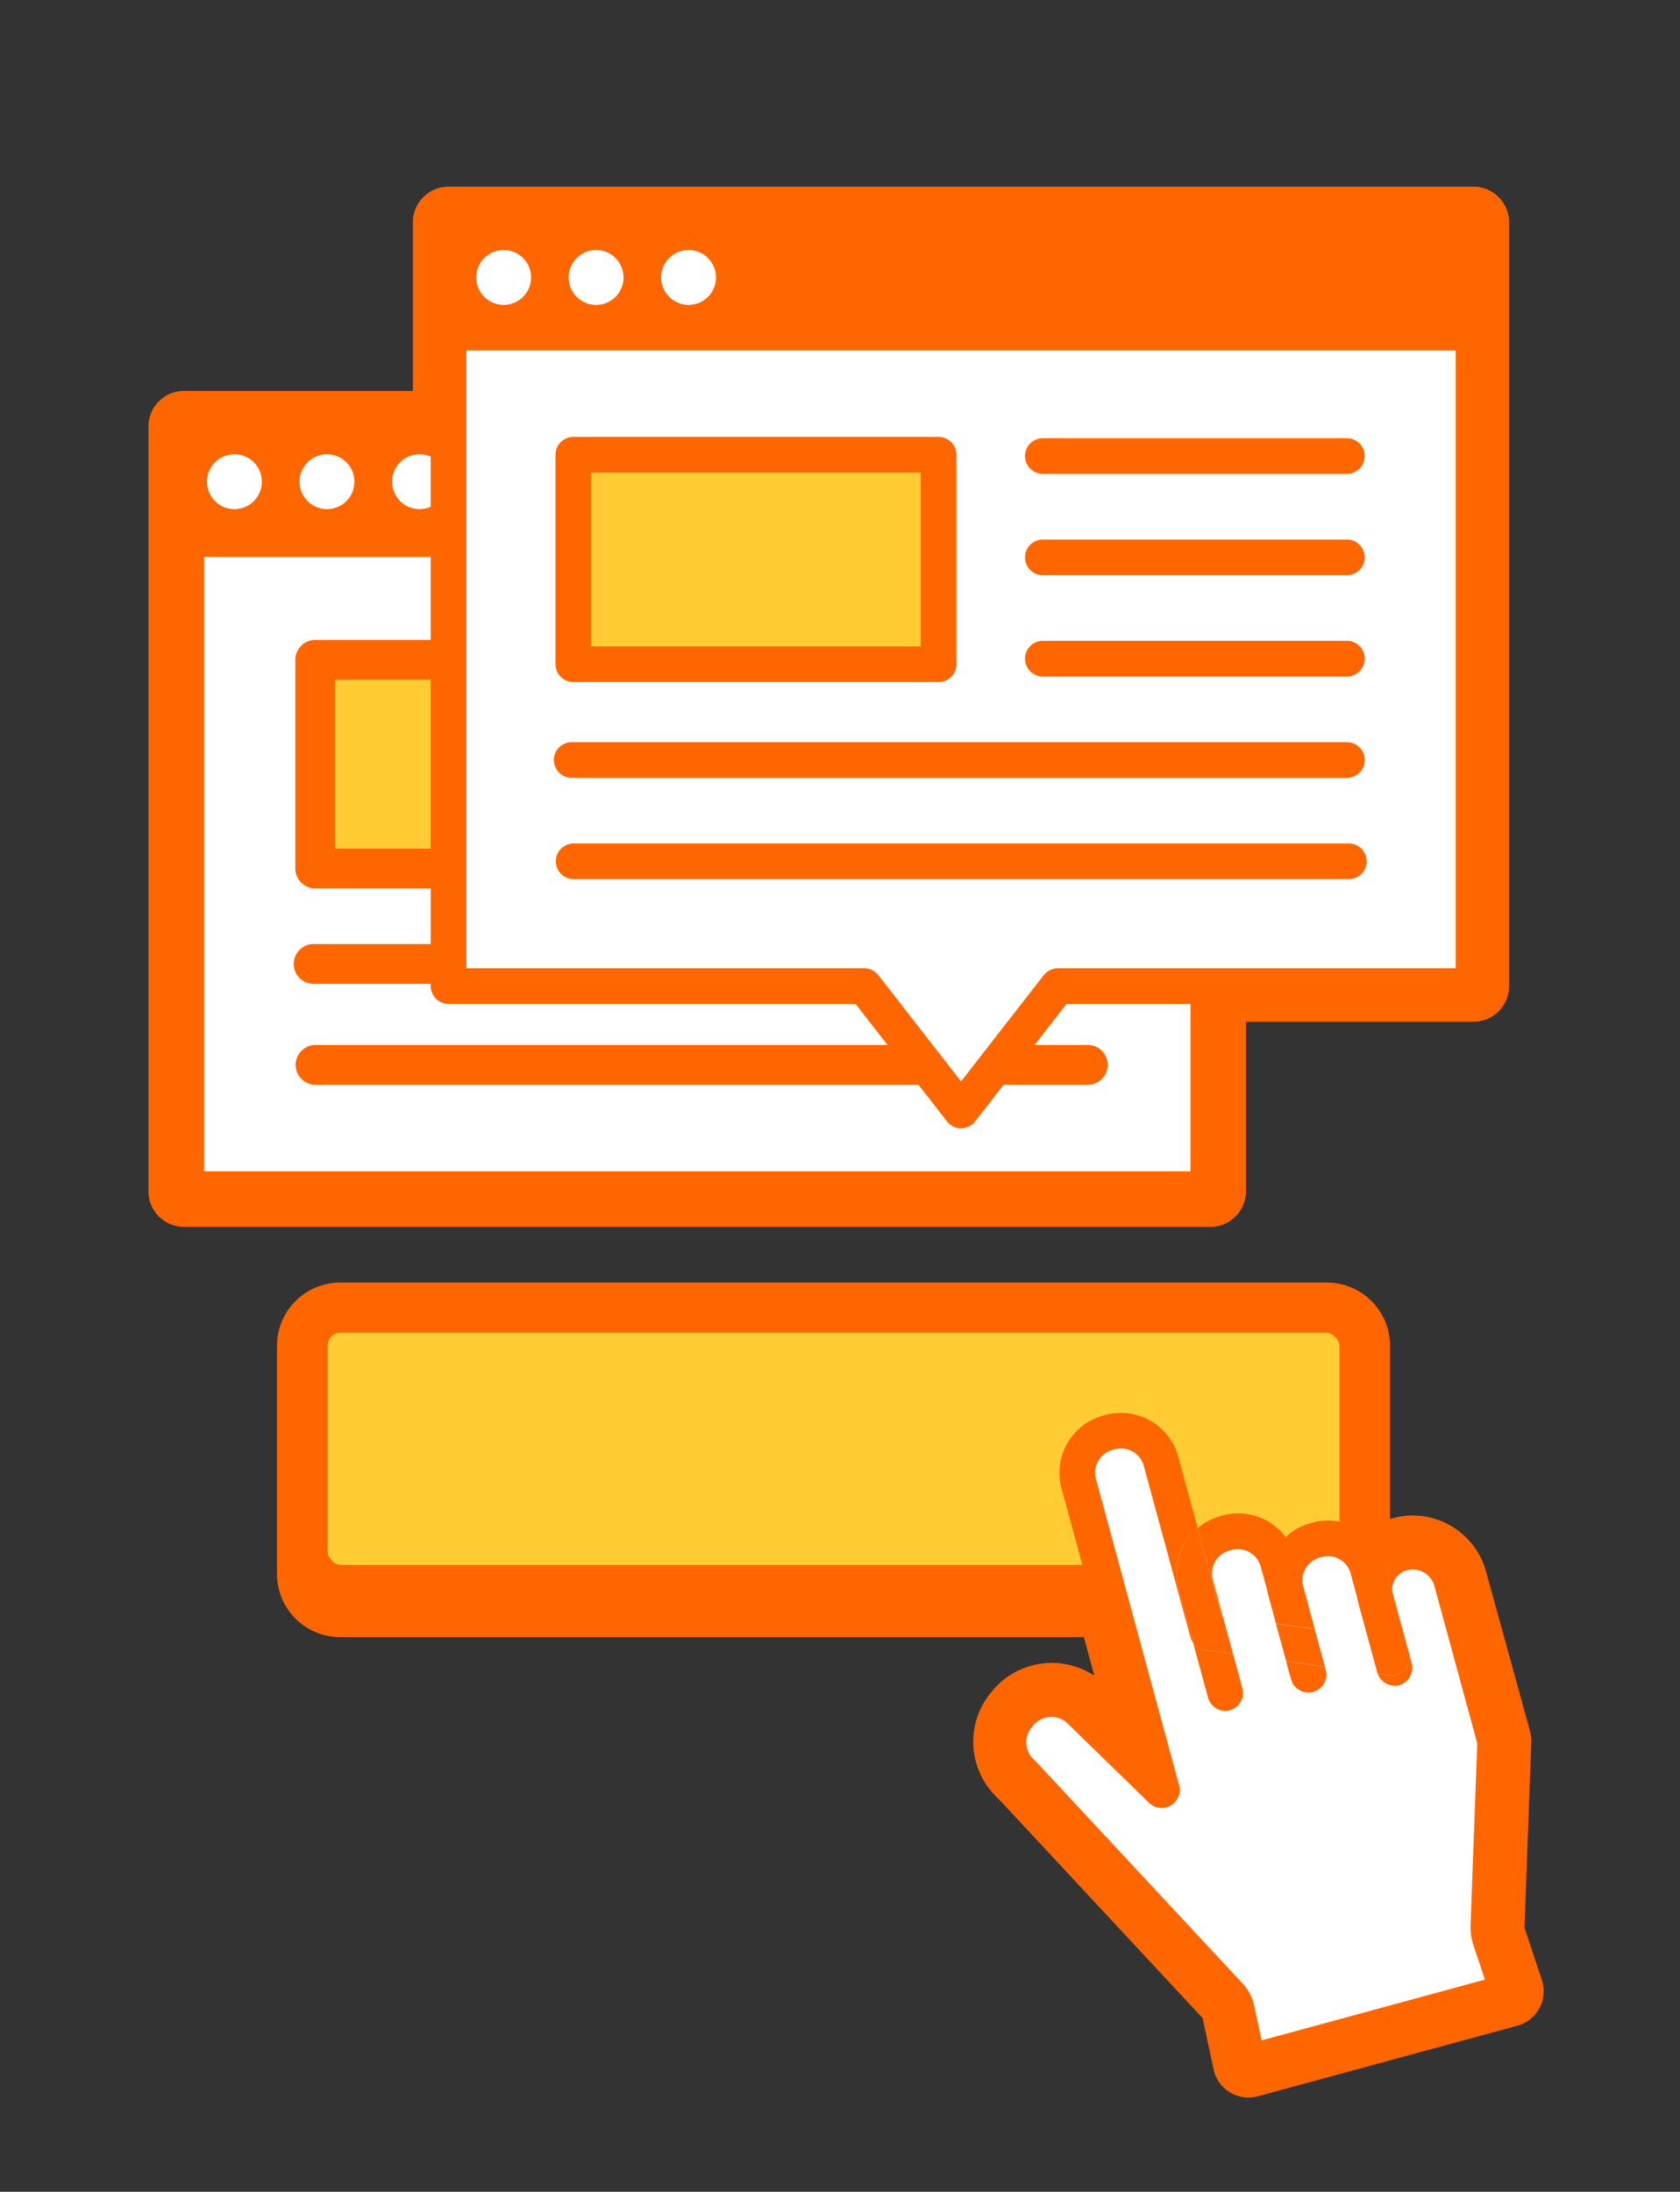 <svg id="layer_1" data-name="layer 1" xmlns="http://www.w3.org/2000/svg" viewBox="0 0 279 364"><rect x="0" y="0" width="279" height="364" fill="#333333" stroke="none"/><defs><style>.cls-1,.cls-4,.cls-8{fill:#fff;}.cls-10,.cls-2,.cls-3,.cls-7{fill:#f60;}.cls-10,.cls-11,.cls-3,.cls-4,.cls-5,.cls-6,.cls-7,.cls-8,.cls-9{stroke:#f60;stroke-linecap:round;stroke-linejoin:round;}.cls-3,.cls-5,.cls-6{stroke-width:6.61px;}.cls-4{stroke-width:6.61px;}.cls-11,.cls-5,.cls-9{fill:#fc3;}.cls-12,.cls-6{fill:none;}.cls-7,.cls-8,.cls-9{stroke-width:5.92px;}.cls-10{stroke-width:3.91px;}.cls-11{stroke-width:4.93px;}</style></defs><title>img</title><path class="cls-1" d="M30.59,200.8a3,3,0,0,1-3-3v-127a3,3,0,0,1,3-3H71.53V36.92a3,3,0,0,1,3-3H244.71a3,3,0,0,1,3,3V163.77a3,3,0,0,1-3,3H204v31.11a3,3,0,0,1-3,3Z"/><path class="cls-2" d="M244.71,36.92V163.77H201v34.07H30.59v-127h43.9V36.92H244.71m0-5.92H74.49a5.92,5.92,0,0,0-5.92,5.92v28h-38a5.92,5.92,0,0,0-5.92,5.92v127a5.92,5.92,0,0,0,5.92,5.92H201a5.92,5.92,0,0,0,5.92-5.92V169.69h37.78a5.93,5.93,0,0,0,5.92-5.92V36.92A5.93,5.93,0,0,0,244.71,31Z"/><path class="cls-1" d="M207.28,345.4a3,3,0,0,1-2.9-2.34l-1.86-8.73a2.17,2.17,0,0,0-.54-1L167.92,296.7A9.87,9.87,0,0,1,166.81,283l.25-.29a9.86,9.86,0,0,1,13.86-1.27,1.29,1.29,0,0,1,.17.16l6.2,6-5.08-18.66H56.53A7.54,7.54,0,0,1,49,261.4V223.46a7.55,7.55,0,0,1,7.54-7.54H220.35a7.54,7.54,0,0,1,7.53,7.54V255.9a8.56,8.56,0,0,1,.7.89,9.16,9.16,0,0,1,3.5-1.83,10,10,0,0,1,2.54-.34,9.69,9.69,0,0,1,9.32,7.13l7.22,26.55a3,3,0,0,1,.1.89l-1.12,30.59a3.76,3.76,0,0,0,.19,1.33l2.88,8.66a3,3,0,0,1-2,3.79l-43.12,11.73A3,3,0,0,1,207.28,345.4Z"/><path class="cls-2" d="M220.35,218.88a4.57,4.57,0,0,1,4.57,4.58v33.67a6.82,6.82,0,0,1,2.19,3.43l1.35,4.95a6.26,6.26,0,0,1,4.4-7.69,6.68,6.68,0,0,1,8.22,4.7l7.22,26.56-1.12,30.59a6.81,6.81,0,0,0,.34,2.37l2.88,8.66-43.12,11.74-1.86-8.73a5.31,5.31,0,0,0-1.27-2.44L170,294.55a6.89,6.89,0,0,1-.88-9.69l.24-.3a6.9,6.9,0,0,1,9.7-.88l14,13.59L184.47,266H56.53A4.57,4.57,0,0,1,52,261.4V223.46a4.58,4.58,0,0,1,4.58-4.58H220.35m-19.61,52.24-1.4-5.15h-.19l1.39,5.12.2,0m30.39,4.2L229.69,270l1.44,5.29M220.35,213H56.53A10.51,10.51,0,0,0,46,223.46V261.4a10.5,10.5,0,0,0,10.5,10.49H180l1.74,6.4a12.83,12.83,0,0,0-16.91,2.48l-.24.3a12.82,12.82,0,0,0,1.31,17.75l33.82,36.34,1.82,8.51a5.94,5.94,0,0,0,5.79,4.69,5.85,5.85,0,0,0,1.55-.21L252,336.42a5.93,5.93,0,0,0,4.06-7.59l-2.88-8.66a.68.68,0,0,1,0-.28l1.12-30.6a6.25,6.25,0,0,0-.2-1.77L246.79,261a12.64,12.64,0,0,0-12.17-9.31,12.47,12.47,0,0,0-3.32.45l-.46.13V223.46A10.5,10.5,0,0,0,220.35,213Z"/><rect class="cls-3" x="30.59" y="70.83" width="170.42" height="18.36"/><rect class="cls-4" x="30.59" y="89.18" width="170.42" height="108.66"/><circle class="cls-1" cx="38.93" cy="80" r="4.56"/><circle class="cls-1" cx="54.3" cy="80" r="4.56"/><circle class="cls-1" cx="69.67" cy="80" r="4.56"/><rect class="cls-5" x="52.35" y="109.58" width="60.43" height="34.66"/><line class="cls-6" x1="133.33" y1="109.81" x2="180.34" y2="109.81"/><line class="cls-6" x1="133.33" y1="126.57" x2="180.34" y2="126.57"/><line class="cls-6" x1="133.33" y1="143.33" x2="180.34" y2="143.33"/><line class="cls-6" x1="52.08" y1="160.09" x2="180.34" y2="160.09"/><line class="cls-6" x1="52.4" y1="176.85" x2="180.65" y2="176.85"/><rect class="cls-7" x="74.49" y="36.92" width="170.21" height="107.66"/><polygon class="cls-8" points="244.71 55.25 74.49 55.25 74.49 163.77 143.53 163.77 159.6 184.42 175.67 163.77 244.71 163.77 244.71 55.25"/><circle class="cls-1" cx="83.64" cy="46.08" r="4.56"/><circle class="cls-1" cx="98.99" cy="46.08" r="4.56"/><circle class="cls-1" cx="114.35" cy="46.08" r="4.56"/><rect class="cls-9" x="95.21" y="75.52" width="60.66" height="34.79"/><line class="cls-8" x1="173.18" y1="75.74" x2="223.68" y2="75.74"/><line class="cls-8" x1="173.18" y1="92.57" x2="223.68" y2="92.57"/><line class="cls-8" x1="173.18" y1="109.39" x2="223.68" y2="109.39"/><line class="cls-8" x1="94.94" y1="126.22" x2="223.68" y2="126.22"/><line class="cls-8" x1="95.26" y1="143.04" x2="224" y2="143.04"/><rect class="cls-10" x="51.95" y="222.49" width="172.97" height="43.48" rx="4.58"/><rect class="cls-11" x="51.95" y="218.88" width="172.97" height="43.48" rx="4.58"/><path class="cls-1" d="M247.52,322a6.81,6.81,0,0,1-.34-2.37l1.12-30.59-7.22-26.56a6.69,6.69,0,0,0-8.22-4.7,6.26,6.26,0,0,0-4.4,7.69l.86,3.15-2.21-8.1a6.84,6.84,0,0,0-8.39-4.8l-.37.1a6.9,6.9,0,0,0-5,7.71l-1.14-4.18a6.92,6.92,0,0,0-8.45-4.84l-.38.11a6.9,6.9,0,0,0-4.83,8.45l2.18,8-.2,0-7.74-28.42a6.89,6.89,0,0,0-8.45-4.83l-.37.1a6.9,6.9,0,0,0-4.83,8.45L193,297.27l-14-13.59a6.9,6.9,0,0,0-9.7.88l-.24.3a6.89,6.89,0,0,0,.88,9.69l34.18,36.72a5.22,5.22,0,0,1,1.27,2.44l1.86,8.73L250.4,330.7Z"/><path class="cls-12" d="M234,274.54h0l.46,1.7a3,3,0,0,1-5.64,1.75L220,276.77l.27,1a3,3,0,0,1-5.71,1.55l0-.06a2.48,2.48,0,0,1-.17-.48l-.8-2.92-8.82-1.22,1.56,5.74a3,3,0,0,1-2.08,3.63,3,3,0,0,1-.78.11,3,3,0,0,1-2.85-2.19l-2.49-9.15a2.87,2.87,0,0,1-.45-.93L190,243.45a3.93,3.93,0,0,0-4.82-2.76l-.37.1a3.93,3.93,0,0,0-2.76,4.82l13.85,50.89a3,3,0,0,1-4.92,2.9l-13.87-13.51a3.91,3.91,0,0,0-5.45.57l-.25.29a3.93,3.93,0,0,0,.5,5.53,1.66,1.66,0,0,1,.27.26l34.19,36.72a8,8,0,0,1,2,3.83l1.21,5.67,37.08-10.09L244.71,323h0a9.62,9.62,0,0,1-.49-3.41l1.11-30.14-7.11-26.12a3.74,3.74,0,0,0-4.59-2.62,3.3,3.3,0,0,0-2.31,4.05l1.26,4.63Z"/><path class="cls-12" d="M210.66,265.09c-.08-.3-.15-.59-.2-.89l-1.1-4a3.95,3.95,0,0,0-4.82-2.76l-.37.1a3.92,3.92,0,0,0-2.75,4.82l1.66,6.12,8.82,1.22Z"/><path class="cls-12" d="M225.6,266.29h0l-1.34-4.94a3.89,3.89,0,0,0-4.76-2.73l-.38.1a3.94,3.94,0,0,0-2.83,4.38l2,7.47,8.77,1.21Z"/><path class="cls-2" d="M214.39,278.8a2.48,2.48,0,0,0,.17.48l0,.06a3,3,0,0,0,5.71-1.55l-.27-1-6.43-.89Z"/><path class="cls-2" d="M232.37,279.87a3,3,0,0,0,2.08-3.63l-.46-1.7a3,3,0,0,1-3.27,3.71l-1.91-.26A3,3,0,0,0,232.37,279.87Z"/><path class="cls-2" d="M203.47,284.14a3,3,0,0,0,.78-.11,3,3,0,0,0,2.08-3.63l-1.56-5.74-4.64-.64a2.94,2.94,0,0,1-2-1.22l2.49,9.15A3,3,0,0,0,203.47,284.14Z"/><path class="cls-2" d="M203.08,268.45l-1.66-6.12a3.92,3.92,0,0,1,2.75-4.82l.37-.1a3.95,3.95,0,0,1,4.82,2.76l1.1,4c0,.3.12.59.2.89l1.24,4.58,6.43.89-2-7.47a3.94,3.94,0,0,1,2.83-4.38l.38-.1a3.89,3.89,0,0,1,4.76,2.73l1.34,4.94a9.25,9.25,0,0,1,3-9.48,9.78,9.78,0,0,0-10.64-3.9l-.37.1a9.81,9.81,0,0,0-4.12,2.3A9.86,9.86,0,0,0,203,251.7l-.37.1a9.68,9.68,0,0,0-3.73,2l4,14.67Z"/><polygon class="cls-2" points="232.58 269.36 231.31 264.73 231.31 264.73 232.58 269.36"/><polygon class="cls-2" points="232.58 269.36 233.99 274.54 233.99 274.54 232.58 269.36"/><path class="cls-2" d="M253.21,329.77l-2.88-8.66a3.76,3.76,0,0,1-.19-1.33l1.12-30.59a3,3,0,0,0-.1-.89l-7.22-26.55A9.67,9.67,0,0,0,232.08,255a9.18,9.18,0,0,0-3.5,1.84,9.91,9.91,0,0,1,1.39,3l1.35,5a3.3,3.3,0,0,1,2.31-4.05,3.74,3.74,0,0,1,4.59,2.62l7.11,26.12-1.11,30.14a9.62,9.62,0,0,0,.49,3.41h0l1.89,5.69-37.08,10.09-1.21-5.67a8,8,0,0,0-2-3.83l-34.19-36.72a1.66,1.66,0,0,0-.27-.26,3.93,3.93,0,0,1-.5-5.53l.25-.29a3.91,3.91,0,0,1,5.45-.57l13.87,13.51a3,3,0,0,0,4.92-2.9L182,245.61a3.93,3.93,0,0,1,2.76-4.82l.37-.1a3.93,3.93,0,0,1,4.82,2.76l7.73,28.42a2.87,2.87,0,0,0,.45.93l-2.43-8.92a9.84,9.84,0,0,1,3.19-10.12l-3.23-11.87A9.85,9.85,0,0,0,183.58,235l-.38.1a9.86,9.86,0,0,0-6.91,12.09l11,40.42-6.2-6a1.29,1.29,0,0,0-.17-.16,9.85,9.85,0,0,0-13.86,1.27l-.25.29a9.88,9.88,0,0,0,1.11,13.74L202,333.29a2.17,2.17,0,0,1,.54,1l1.86,8.73a3,3,0,0,0,2.9,2.34,3,3,0,0,0,.78-.11l43.12-11.73a3,3,0,0,0,2-3.79Z"/><path class="cls-2" d="M195.7,263.88l2.43,8.92a2.94,2.94,0,0,0,2,1.22l4.64.64-1.69-6.21-.2,0-4-14.67A9.84,9.84,0,0,0,195.7,263.88Z"/><polygon class="cls-2" points="220.02 276.77 218.33 270.56 211.9 269.67 213.59 275.88 220.02 276.77"/><path class="cls-2" d="M225.6,266.28l3.13,11.51c0,.07.06.13.08.2l1.91.26a3,3,0,0,0,3.27-3.71l-1.41-5.18-1.26-4.63h0l-1.35-5a9.91,9.91,0,0,0-1.39-3A9.25,9.25,0,0,0,225.6,266.28Z"/></svg>

